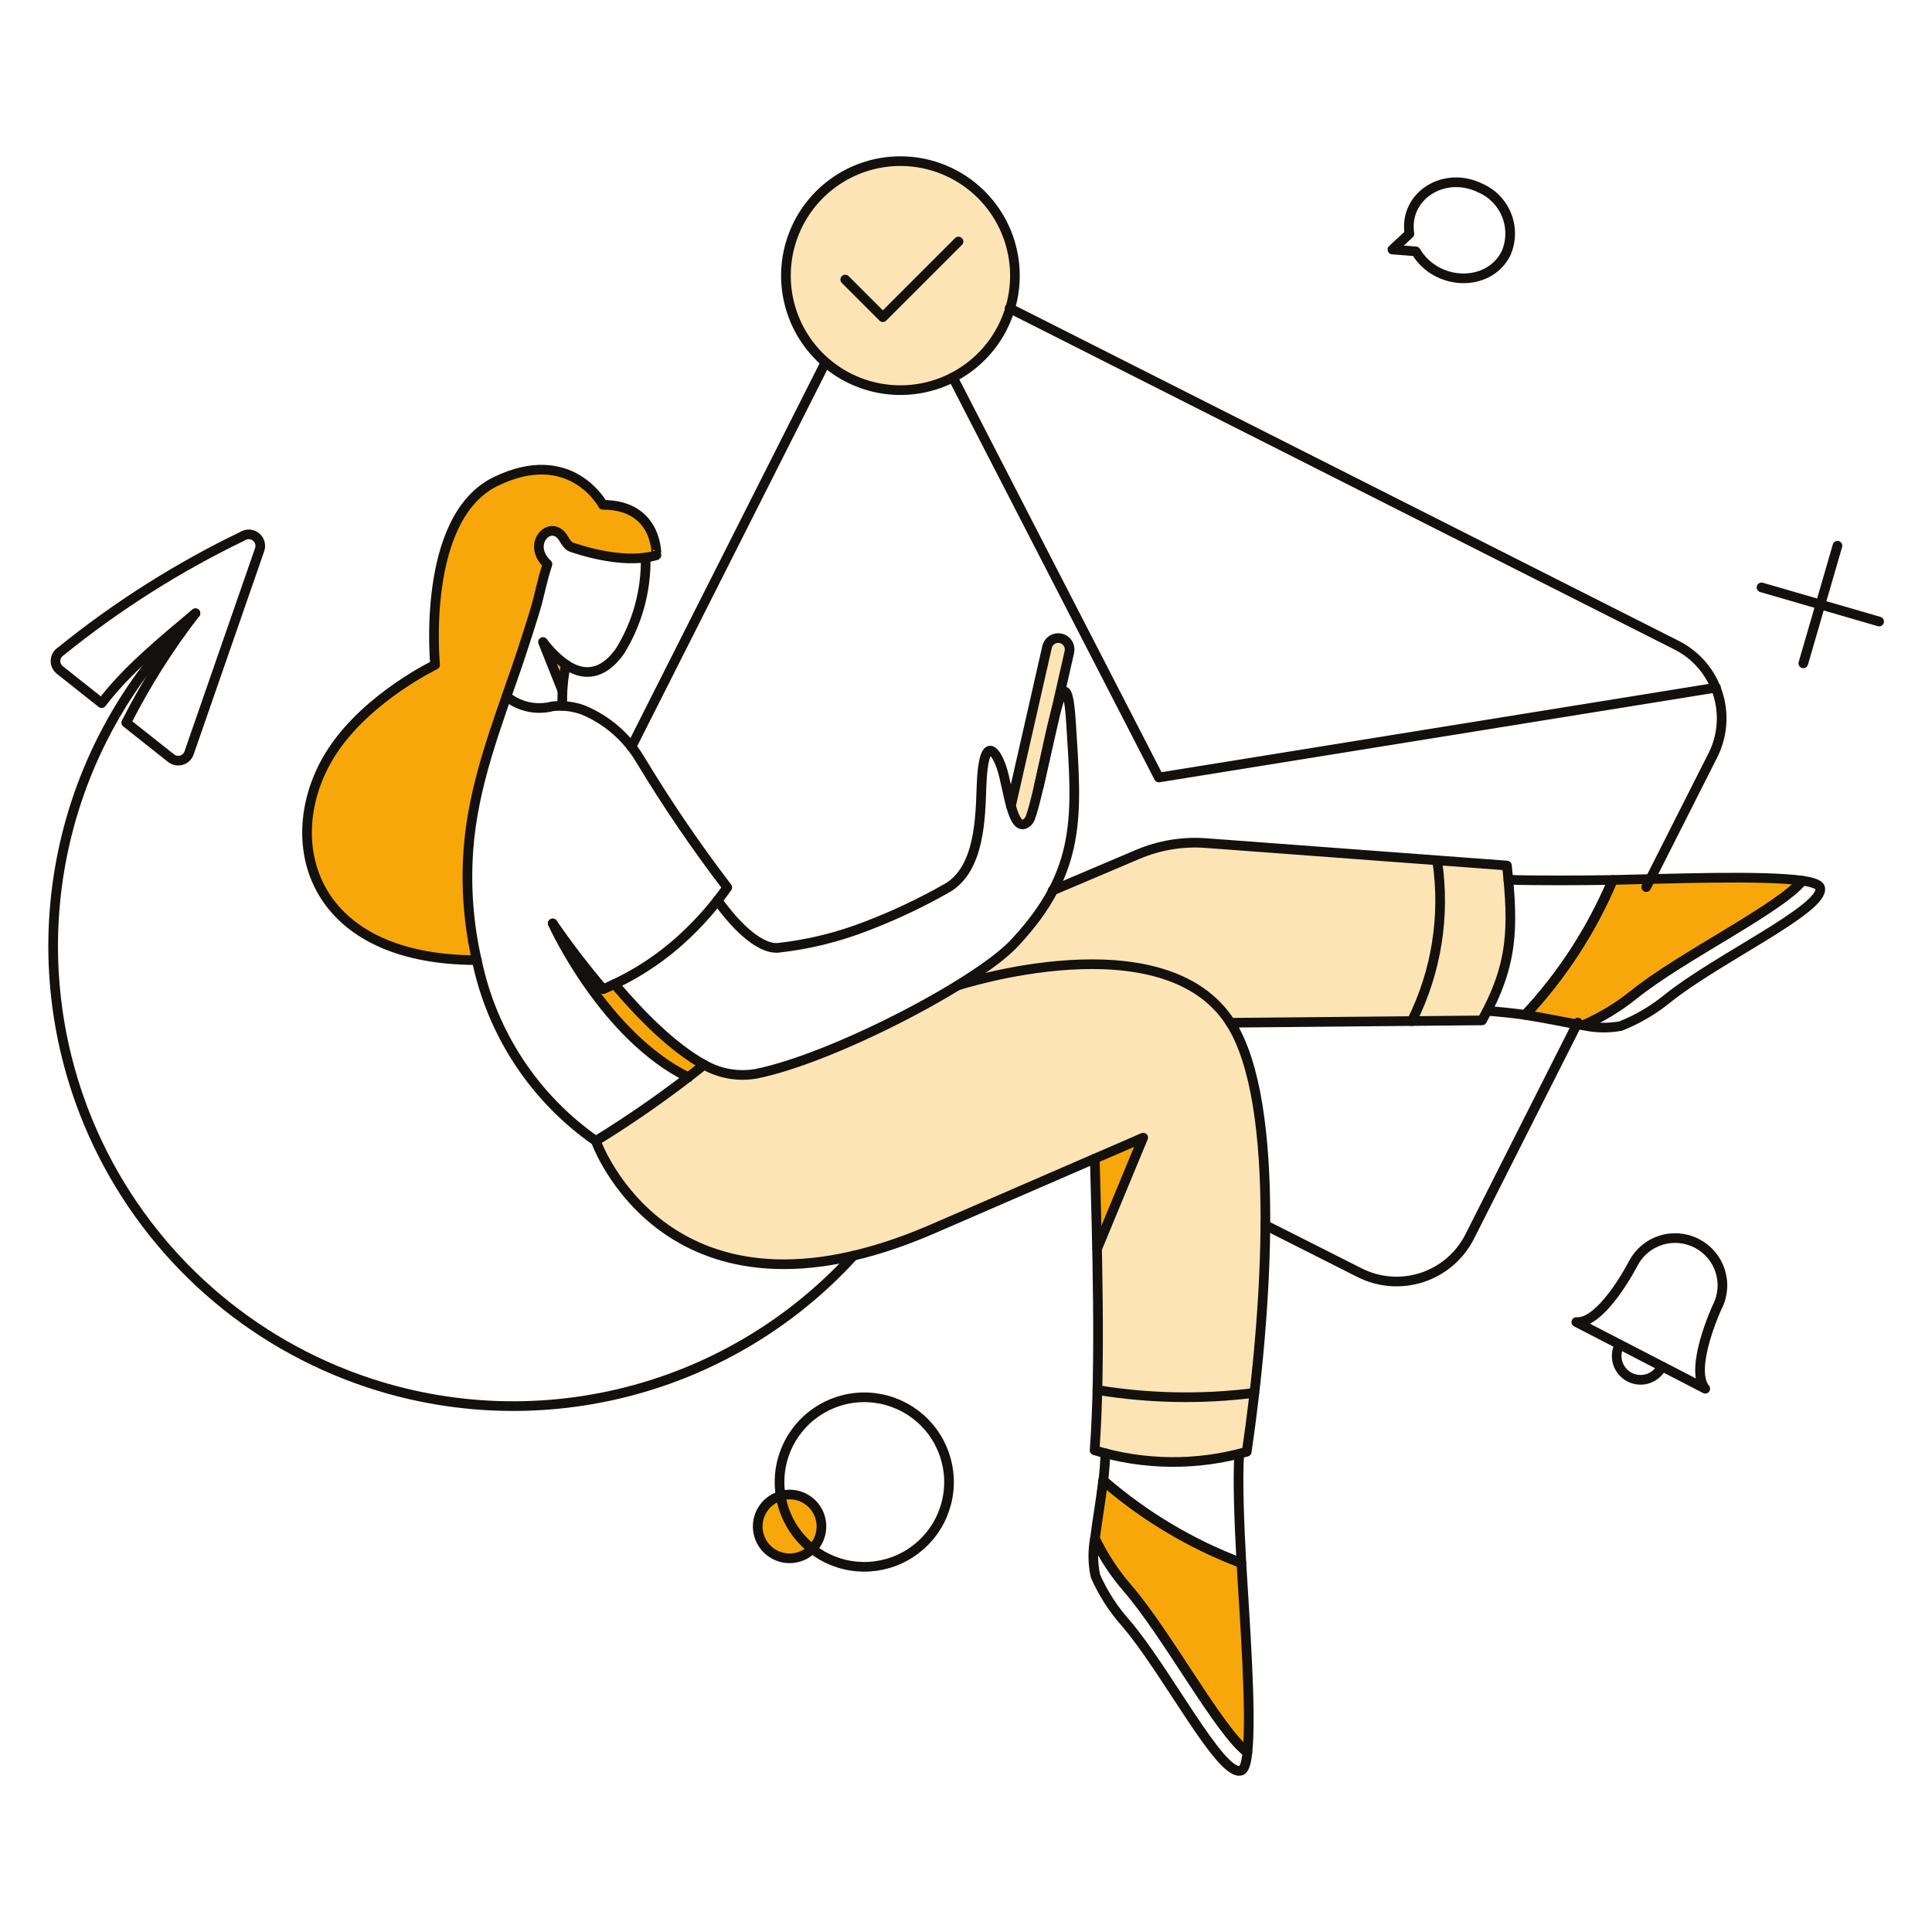 <svg width="160" height="160" viewBox="0 0 160 160" fill="none" xmlns="http://www.w3.org/2000/svg">
  <path d="M124.796 71.679L100.518 69.864C98.167 69.686 95.807 70.075 93.637 70.998L87.179 73.751C86.311 75.328 85.243 76.786 84.003 78.091C80.888 81.418 68.94 87.604 62.633 88.905C61.147 89.169 59.615 88.902 58.307 88.149C55.45 90.441 52.456 92.558 49.342 94.487C49.342 94.487 55.24 111.29 77.202 101.792L94.67 94.215L90.844 103.395C90.95 108.643 90.98 115.525 90.632 120.111C94.733 121.36 99.107 121.402 103.231 120.232C104.879 109.04 106.134 91.375 101.869 84.705L122.741 84.509C125.371 79.772 125.14 77.078 124.796 71.679Z" fill="#FDE4B5"/>
  <path d="M86.018 65.175L88.559 53.999C88.587 53.878 88.59 53.752 88.57 53.63C88.549 53.507 88.504 53.39 88.438 53.284C88.372 53.179 88.286 53.088 88.185 53.016C88.084 52.944 87.969 52.892 87.848 52.864C87.727 52.837 87.601 52.833 87.479 52.854C87.356 52.874 87.239 52.919 87.133 52.985C87.028 53.051 86.937 53.137 86.865 53.238C86.793 53.34 86.741 53.454 86.713 53.575L83.719 66.748" fill="#FDE4B5"/>
  <path d="M86.018 65.175L88.559 53.999C88.587 53.878 88.59 53.752 88.57 53.63C88.549 53.507 88.504 53.39 88.438 53.284C88.372 53.179 88.286 53.088 88.185 53.016C88.084 52.944 87.969 52.892 87.848 52.864C87.727 52.837 87.601 52.833 87.479 52.854C87.356 52.874 87.239 52.919 87.133 52.985C87.028 53.051 86.937 53.137 86.865 53.238C86.793 53.34 86.741 53.454 86.713 53.575L83.719 66.748C84.096 68.137 85.107 70 86.018 65.175Z" fill="#FDE4B5"/>
  <path d="M84.052 22.827C84.052 24.703 83.496 26.536 82.454 28.096C81.412 29.655 79.931 30.87 78.199 31.588C76.466 32.306 74.559 32.494 72.72 32.128C70.88 31.762 69.191 30.859 67.864 29.533C66.538 28.206 65.635 26.517 65.269 24.677C64.903 22.838 65.091 20.931 65.809 19.198C66.526 17.466 67.742 15.985 69.301 14.943C70.861 13.901 72.694 13.345 74.57 13.345C77.084 13.346 79.495 14.346 81.273 16.124C83.051 17.902 84.051 20.313 84.052 22.827Z" fill="#FDE4B5"/>
  <path d="M133.571 72.874C131.831 76.999 129.373 80.783 126.311 84.05C127.99 84.307 129.669 84.687 131.105 84.912C132.602 84.26 134.005 83.411 135.278 82.388C139.258 79.182 147.457 75.204 149.253 72.936C146.001 72.465 138.046 72.783 133.571 72.874Z" fill="#F7A70A"/>
  <path d="M102.806 129.438C98.615 127.856 94.738 125.541 91.357 122.601C91.161 124.281 90.858 125.975 90.677 127.426C91.386 128.899 92.286 130.272 93.354 131.51C96.697 135.351 100.977 143.397 103.304 145.122C103.668 141.855 103.064 133.915 102.806 129.438Z" fill="#F7A70A"/>
  <path d="M50.885 81.494C50.583 81.645 50.265 81.781 49.947 81.918C48.464 80.175 47.071 78.357 45.772 76.473C45.908 76.791 50.082 85.82 57.009 89.222C57.463 88.859 57.901 88.512 58.309 88.164C55.722 86.757 53.033 84.035 50.885 81.494Z" fill="#F7A70A"/>
  <path d="M90.661 95.938C90.661 95.938 90.797 99.129 90.873 103.379L94.669 94.213L90.661 95.938Z" fill="#F7A70A"/>
  <path d="M49.933 41.809C49.933 41.809 47.284 36.847 41.055 39.873C34.825 42.898 36.034 55.057 36.034 55.057C36.034 55.057 30.497 57.704 27.548 62.166C22.981 69.077 25.28 79.513 39.484 79.513C38.806 76.534 38.572 73.471 38.788 70.423C39.166 65.054 41.117 60.139 42.841 55.103C45.04 48.592 44.568 49.113 45.337 46.724C43.506 44.985 45.684 42.898 46.667 44.591C47.084 45.275 47.183 45.302 47.516 45.407C49.318 45.971 52.588 46.601 54.362 46.013C54.364 45.967 54.515 41.809 49.933 41.809Z" fill="#F7A70A"/>
  <path d="M46.575 57.205L44.956 53.152C45.496 53.875 46.132 54.521 46.847 55.072C46.714 55.777 46.623 56.489 46.575 57.205Z" fill="#F7A70A"/>
  <path d="M67.975 125.884C68.08 126.395 68.031 126.926 67.834 127.41C67.636 127.893 67.3 128.307 66.868 128.599C66.436 128.892 65.926 129.049 65.404 129.052C64.882 129.055 64.371 128.903 63.935 128.616C63.5 128.328 63.159 127.918 62.957 127.436C62.754 126.955 62.699 126.425 62.798 125.912C62.897 125.4 63.146 124.928 63.513 124.557C63.88 124.186 64.349 123.932 64.86 123.827C65.2 123.755 65.55 123.751 65.891 123.816C66.233 123.882 66.557 124.014 66.847 124.206C67.137 124.397 67.386 124.644 67.579 124.932C67.773 125.22 67.908 125.543 67.975 125.884Z" fill="#F7A70A"/>
  <path d="M84.052 22.827C84.052 24.703 83.496 26.536 82.454 28.096C81.412 29.655 79.931 30.87 78.199 31.588C76.466 32.306 74.559 32.494 72.72 32.128C70.88 31.762 69.191 30.859 67.864 29.533C66.538 28.206 65.635 26.517 65.269 24.677C64.903 22.838 65.091 20.931 65.809 19.198C66.526 17.466 67.742 15.985 69.301 14.943C70.861 13.901 72.694 13.345 74.57 13.345C77.084 13.346 79.495 14.346 81.273 16.124C83.051 17.902 84.051 20.313 84.052 22.827Z" stroke="#13100D" stroke-width="0.8"/>
  <path d="M104.787 101.458L112.606 105.405C114.211 106.213 116.071 106.351 117.778 105.79C119.485 105.228 120.9 104.013 121.712 102.411L130.665 84.685" stroke="#13100D" stroke-width="0.8" stroke-linecap="round" stroke-linejoin="round"/>
  <path d="M136.336 73.463L141.857 62.544C142.664 60.939 142.803 59.079 142.241 57.372C141.68 55.666 140.465 54.251 138.862 53.439L83.611 25.525M52.291 61.851L68.321 30.098" stroke="#13100D" stroke-width="0.8" stroke-linecap="round" stroke-linejoin="round"/>
  <path d="M142.114 56.948L95.97 64.389L78.913 31.263" stroke="#13100D" stroke-width="0.8" stroke-linecap="round" stroke-linejoin="round"/>
  <path d="M70.686 103.984C65.501 109.685 58.709 113.681 51.205 115.441C43.702 117.202 35.841 116.645 28.661 113.844C23.894 111.986 19.551 109.186 15.89 105.613C12.229 102.039 9.324 97.765 7.35 93.045C4.378 85.934 3.631 78.09 5.209 70.546C6.787 63.002 10.616 56.115 16.19 50.792" stroke="#13100D" stroke-width="0.8" stroke-linecap="round" stroke-linejoin="round"/>
  <path d="M46.575 58.46C46.533 57.314 46.63 56.167 46.865 55.044C48.709 56.277 50.232 55.51 51.35 53.915C52.785 51.593 53.521 48.908 53.472 46.179" stroke="#13100D" stroke-width="0.8" stroke-linecap="round" stroke-linejoin="round"/>
  <path d="M45.772 76.473C47.07 78.357 48.463 80.175 49.946 81.918C52.33 80.918 54.525 79.52 56.438 77.783C57.856 76.496 59.127 75.058 60.23 73.493C57.621 70.081 55.203 66.527 52.987 62.846C51.908 61.051 50.288 59.644 48.36 58.826C47.533 58.505 46.64 58.391 45.758 58.494C45.104 58.665 44.418 58.681 43.757 58.538C43.096 58.396 42.477 58.1 41.951 57.674" stroke="#13100D" stroke-width="0.8" stroke-linecap="round" stroke-linejoin="round"/>
  <path d="M124.918 72.858C126.975 72.934 131.058 72.919 133.554 72.873C131.819 76.998 129.366 80.782 126.31 84.05C125.539 83.929 123.906 83.763 123.165 83.717" stroke="#13100D" stroke-width="0.8" stroke-linecap="round" stroke-linejoin="round"/>
  <path d="M149.252 72.934C150.114 73.055 150.668 73.252 150.734 73.524C151.153 75.242 142.163 79.414 138.121 82.674C136.945 83.634 135.63 84.409 134.22 84.973C133.192 85.162 132.136 85.141 131.116 84.912C132.615 84.261 134.02 83.412 135.293 82.388C139.262 79.188 147.453 75.218 149.252 72.934Z" stroke="#13100D" stroke-width="0.8" stroke-linecap="round" stroke-linejoin="round"/>
  <path d="M133.571 72.873C138.047 72.783 146.003 72.465 149.252 72.934C147.452 75.203 139.258 79.184 135.277 82.386C134.005 83.411 132.601 84.26 131.103 84.912C129.666 84.685 127.988 84.307 126.309 84.05C129.371 80.783 131.83 76.999 133.571 72.873Z" stroke="#13100D" stroke-width="0.8" stroke-linecap="round" stroke-linejoin="round"/>
  <path d="M102.625 120.409C102.488 122.677 102.625 126.02 102.806 129.453C98.621 127.867 94.75 125.553 91.372 122.617C91.463 121.846 91.524 121.074 91.539 120.348" stroke="#13100D" stroke-width="0.8" stroke-linecap="round" stroke-linejoin="round"/>
  <path d="M103.305 145.122C103.214 145.997 103.05 146.546 102.776 146.634C101.089 147.171 96.573 138.272 93.172 134.353C92.164 133.211 91.338 131.92 90.722 130.527C90.5 129.505 90.485 128.45 90.677 127.423C91.383 128.897 92.284 130.27 93.353 131.506C96.697 135.364 100.976 143.397 103.305 145.122Z" stroke="#13100D" stroke-width="0.8" stroke-linecap="round" stroke-linejoin="round"/>
  <path d="M102.806 129.438C103.063 133.915 103.668 141.856 103.305 145.119C100.976 143.395 96.686 135.358 93.355 131.508C92.286 130.271 91.386 128.898 90.678 127.424C90.86 125.972 91.162 124.277 91.359 122.599C94.739 125.539 98.615 127.855 102.806 129.438Z" stroke="#13100D" stroke-width="0.8" stroke-linecap="round" stroke-linejoin="round"/>
  <path d="M57.011 89.222C50.084 85.82 45.91 76.79 45.772 76.473" stroke="#13100D" stroke-width="0.8" stroke-linecap="round" stroke-linejoin="round"/>
  <path d="M50.885 81.494C53.035 84.035 55.727 86.77 58.312 88.18C59.623 88.924 61.153 89.186 62.637 88.922C68.949 87.648 80.891 81.435 84.007 78.108C89.649 72.082 89.186 67.492 88.695 59.823C88.496 56.708 88.105 56.782 87.637 58.231C86.94 60.393 86.061 65.634 85.338 67.699C85.27 67.906 85.131 68.083 84.945 68.198C84.387 68.516 84.036 67.82 83.751 66.837C83.447 65.793 83.231 64.403 82.949 63.573C82.455 62.109 81.446 60.775 81.285 65.07C81.191 67.596 81.185 71.946 78.442 73.54C76.307 74.756 74.082 75.808 71.787 76.686C69.414 77.615 66.927 78.225 64.393 78.5C63.016 78.574 61.17 77.003 59.416 74.568" stroke="#13100D" stroke-width="0.8" stroke-linecap="round" stroke-linejoin="round"/>
  <path d="M86.019 65.175L88.559 53.999C88.587 53.877 88.591 53.752 88.57 53.63C88.549 53.507 88.505 53.39 88.439 53.284C88.373 53.179 88.287 53.088 88.186 53.016C88.084 52.944 87.97 52.892 87.849 52.864C87.727 52.837 87.602 52.833 87.479 52.854C87.357 52.874 87.24 52.919 87.134 52.985C87.029 53.051 86.938 53.137 86.865 53.238C86.793 53.34 86.742 53.454 86.714 53.575L83.72 66.748" stroke="#13100D" stroke-width="0.8" stroke-linecap="round" stroke-linejoin="round"/>
  <path d="M90.666 95.952C93.026 94.939 94.673 94.213 94.673 94.213L90.873 103.379" stroke="#13100D" stroke-width="0.8" stroke-linecap="round" stroke-linejoin="round"/>
  <path d="M58.311 88.179C55.455 90.464 52.459 92.571 49.343 94.487C44.262 90.941 40.733 85.582 39.484 79.513" stroke="#13100D" stroke-width="0.8" stroke-linecap="round" stroke-linejoin="round"/>
  <path d="M87.168 73.751L94.261 70.741C96.018 69.999 97.925 69.683 99.827 69.818L124.797 71.679C125.359 76.904 125.292 79.91 122.74 84.504L101.899 84.7" stroke="#13100D" stroke-width="0.8" stroke-linecap="round" stroke-linejoin="round"/>
  <path d="M49.933 41.809C49.933 41.809 47.284 36.847 41.055 39.873C34.825 42.898 36.034 55.057 36.034 55.057C36.034 55.057 30.497 57.704 27.548 62.166C22.981 69.077 25.28 79.513 39.484 79.513C38.806 76.534 38.572 73.471 38.788 70.423C39.166 65.054 41.117 60.139 42.841 55.103C43.234 53.938 44.172 51.095 44.49 49.914C44.777 48.811 44.913 48.039 45.337 46.724C43.506 44.985 45.684 42.898 46.667 44.591C47.101 45.307 47.186 45.266 47.661 45.422C48.837 45.809 52.007 46.687 54.366 45.98C54.364 45.982 54.515 41.809 49.933 41.809Z" stroke="#13100D" stroke-width="0.8" stroke-linecap="round" stroke-linejoin="round"/>
  <path d="M20.077 44.409C14.715 46.995 9.671 50.193 5.044 53.938C4.913 54.019 4.805 54.131 4.727 54.263C4.649 54.395 4.605 54.544 4.597 54.697C4.59 54.85 4.62 55.003 4.684 55.142C4.749 55.281 4.846 55.403 4.968 55.496L8.416 58.233C10.506 55.493 13.339 53.176 16.185 50.784C13.994 53.618 12.075 56.653 10.454 59.847L14.164 62.786C14.284 62.881 14.425 62.946 14.575 62.975C14.725 63.005 14.88 62.998 15.027 62.955C15.173 62.912 15.307 62.834 15.418 62.728C15.528 62.623 15.612 62.492 15.661 62.347L21.498 45.533C21.567 45.345 21.574 45.14 21.519 44.947C21.464 44.754 21.35 44.583 21.193 44.459C21.035 44.335 20.843 44.263 20.643 44.254C20.442 44.245 20.244 44.299 20.077 44.409Z" stroke="#13100D" stroke-width="0.8" stroke-linecap="round" stroke-linejoin="round"/>
  <path d="M122.619 15.584C119.61 14.086 116.237 16.221 116.721 19.365L115.314 20.665L117.25 20.816C118.959 23.704 123.3 23.826 124.722 20.982C125.156 19.987 125.179 18.861 124.785 17.849C124.391 16.837 123.612 16.023 122.619 15.584Z" stroke="#13100D" stroke-width="0.8" stroke-linecap="round" stroke-linejoin="round"/>
  <path d="M140.526 102.97C139.603 102.493 138.529 102.401 137.539 102.715C137.048 102.871 136.594 103.122 136.201 103.454C135.807 103.786 135.484 104.192 135.248 104.649C135.248 104.649 132.692 109.641 130.544 109.489L141.222 115.009C139.845 113.345 142.205 108.249 142.205 108.249C142.442 107.793 142.586 107.294 142.63 106.781C142.674 106.268 142.616 105.752 142.46 105.262C142.304 104.771 142.053 104.317 141.721 103.923C141.389 103.53 140.983 103.206 140.526 102.97Z" stroke="#13100D" stroke-width="0.8" stroke-linecap="round" stroke-linejoin="round"/>
  <path d="M137.637 113.164C137.522 113.4 137.36 113.611 137.162 113.784C136.964 113.957 136.733 114.089 136.483 114.172C136.233 114.254 135.969 114.286 135.707 114.265C135.444 114.244 135.189 114.171 134.955 114.051C134.721 113.93 134.514 113.763 134.345 113.561C134.177 113.359 134.05 113.125 133.973 112.874C133.896 112.622 133.87 112.357 133.897 112.096C133.924 111.834 134.003 111.58 134.129 111.349" stroke="#13100D" stroke-width="0.8" stroke-linecap="round" stroke-linejoin="round"/>
  <path d="M152.171 45.197L149.343 54.936" stroke="#13100D" stroke-width="0.8" stroke-linecap="round" stroke-linejoin="round"/>
  <path d="M155.62 51.473L145.88 48.645" stroke="#13100D" stroke-width="0.8" stroke-linecap="round" stroke-linejoin="round"/>
  <path d="M70 23.153L73.113 26.266L79.379 20" stroke="#13100D" stroke-width="0.8" stroke-linecap="round" stroke-linejoin="round"/>
  <path d="M90.888 115.115C95.184 115.822 99.56 115.902 103.88 115.354" stroke="#13100D" stroke-width="0.8" stroke-linecap="round" stroke-linejoin="round"/>
  <path d="M119.02 71.285C119.701 75.823 118.967 80.46 116.917 84.564" stroke="#13100D" stroke-width="0.8" stroke-linecap="round" stroke-linejoin="round"/>
  <path d="M67.975 125.884C68.08 126.395 68.031 126.926 67.834 127.41C67.636 127.893 67.3 128.307 66.868 128.599C66.436 128.892 65.926 129.049 65.404 129.052C64.882 129.055 64.371 128.903 63.935 128.616C63.5 128.328 63.159 127.918 62.957 127.436C62.754 126.955 62.699 126.425 62.798 125.912C62.897 125.4 63.146 124.928 63.513 124.557C63.88 124.186 64.349 123.932 64.86 123.827C65.2 123.755 65.55 123.751 65.891 123.816C66.233 123.882 66.557 124.014 66.847 124.206C67.137 124.397 67.386 124.644 67.579 124.932C67.773 125.22 67.908 125.543 67.975 125.884Z" stroke="#13100D" stroke-width="0.8" stroke-linecap="round" stroke-linejoin="round"/>
  <path d="M66.781 117.611C67.794 116.662 69.067 116.036 70.437 115.811C71.807 115.586 73.213 115.773 74.477 116.347C75.741 116.921 76.806 117.856 77.539 119.036C78.271 120.215 78.637 121.586 78.591 122.973C78.544 124.361 78.087 125.703 77.277 126.831C76.468 127.959 75.342 128.821 74.042 129.309C72.742 129.797 71.327 129.888 69.976 129.572C68.624 129.256 67.396 128.546 66.448 127.532C65.177 126.172 64.498 124.363 64.561 122.503C64.623 120.642 65.422 118.883 66.781 117.611Z" stroke="#13100D" stroke-width="0.8" stroke-linecap="round" stroke-linejoin="round"/>
  <path d="M49.342 94.487C49.342 94.487 55.241 111.29 77.202 101.792L90.666 95.952C90.833 102.306 91.185 113.059 90.65 120.107C94.751 121.356 99.124 121.398 103.248 120.228C104.897 109.035 106.171 91.368 101.902 84.7C96.372 76.061 79.367 81.6 79.367 81.6" stroke="#13100D" stroke-width="0.8" stroke-linecap="round" stroke-linejoin="round"/>
  <path d="M46.865 55.044C46.136 54.524 45.496 53.891 44.969 53.168L46.575 57.205" stroke="#13100D" stroke-width="0.8" stroke-linecap="round" stroke-linejoin="round"/>
</svg>